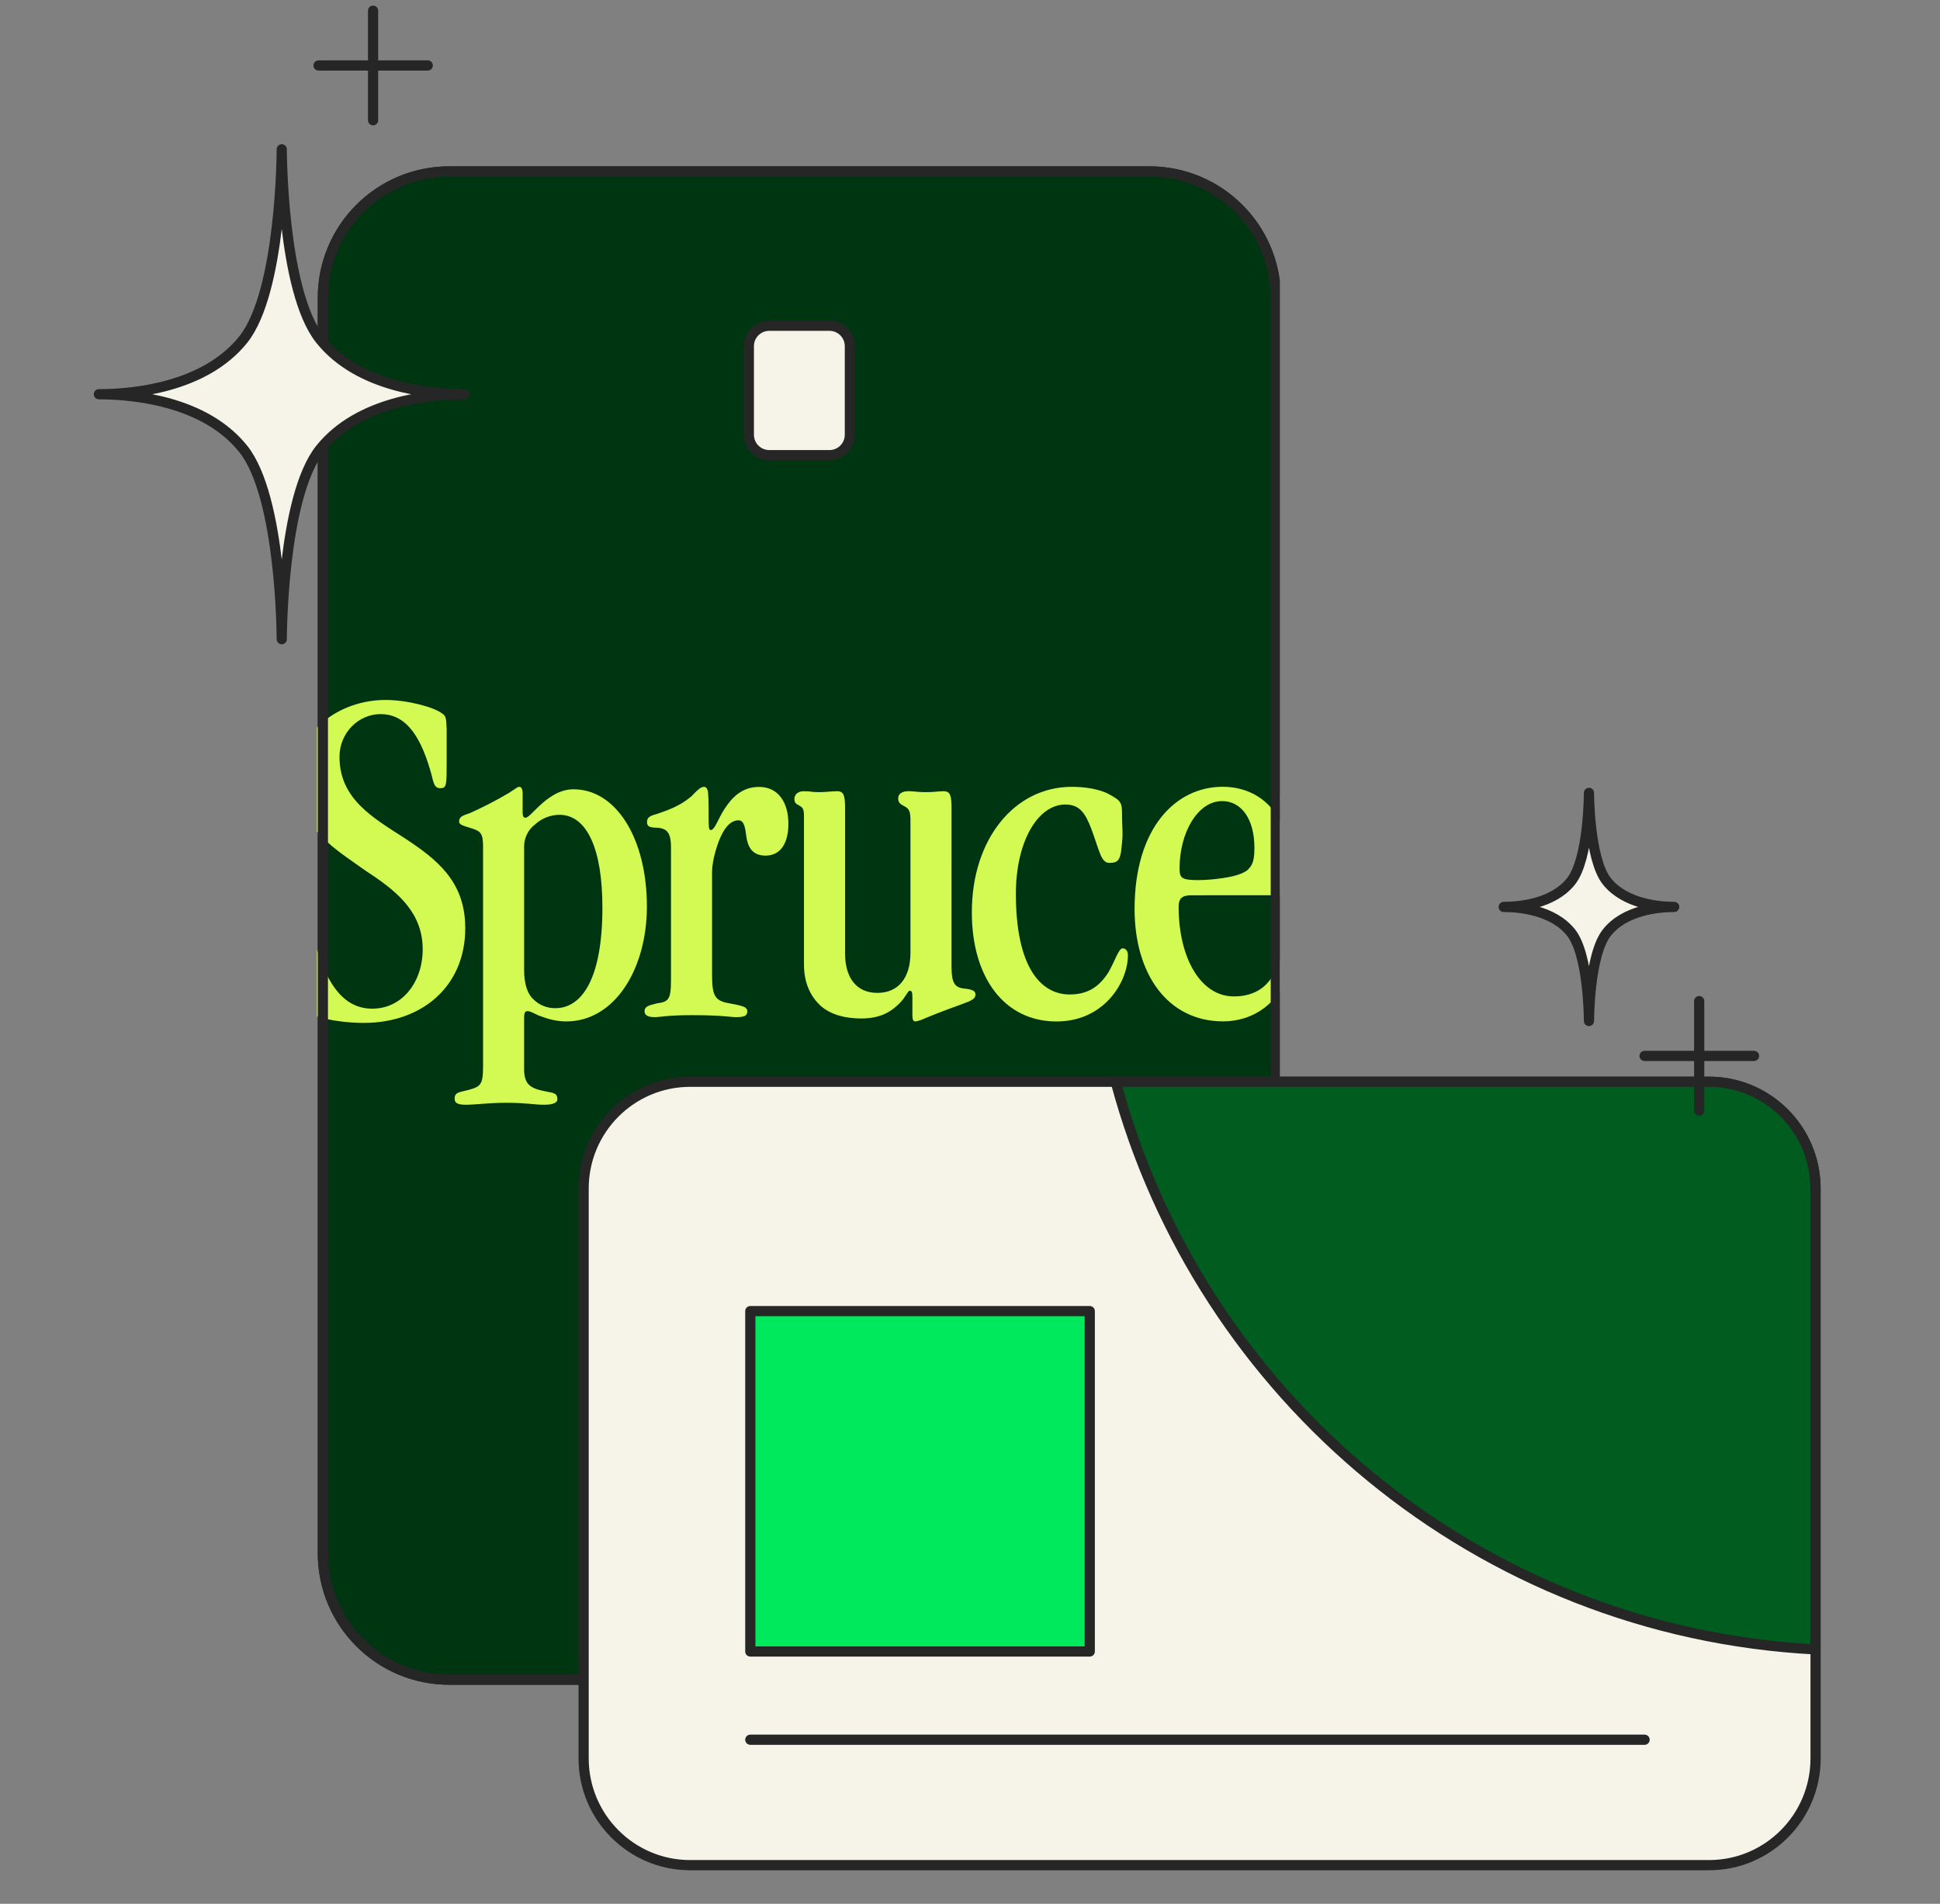 <svg width="108" height="106" viewBox="0 0 108 106" fill="none" xmlns="http://www.w3.org/2000/svg">
<rect x="0" y="0" width="108" height="106" fill="#808080" stroke="none"/>
<g clip-path="url(#clip0_20061_8395)">
<path d="M71.025 16.581V86.485C71.025 90.371 67.874 93.522 63.988 93.522H25.011C21.124 93.522 17.974 90.371 17.974 86.485L17.974 16.581C17.974 12.695 21.124 9.545 25.011 9.545L63.988 9.545C67.874 9.545 71.025 12.695 71.025 16.581Z" fill="#003512" stroke="#262626" stroke-width="0.568" stroke-linecap="round" stroke-linejoin="round"/>
<path d="M25.901 51.68C25.901 54.959 23.448 56.954 20.263 56.954C18.874 56.954 17.321 56.654 16.804 56.162C16.505 55.862 16.396 55.342 16.368 53.812C16.368 53.046 16.341 52.011 16.45 51.461C16.532 51.188 16.614 51.133 16.804 51.133C17.131 51.133 17.186 51.297 17.294 51.571C17.975 54.495 18.956 56.162 20.726 56.162C22.387 56.162 23.531 54.686 23.531 52.855C23.531 50.888 22.224 49.74 20.726 48.729C20.345 48.482 19.963 48.209 19.582 47.936C18.002 46.843 16.505 45.586 16.505 43.235C16.505 40.773 18.847 38.973 21.461 38.973C22.714 38.973 24.158 39.383 24.593 39.71C24.812 39.847 24.839 39.929 24.866 40.585V42.386C24.866 43.725 24.866 43.887 24.512 43.887C24.103 43.887 24.13 43.423 23.94 42.848C23.314 40.717 22.444 39.76 21.188 39.76C19.962 39.76 18.9 40.799 18.9 42.138C18.9 44.488 20.755 45.527 22.577 46.7C24.265 47.821 25.899 49.05 25.899 51.647L25.901 51.68Z" fill="#D2FA52"/>
<path d="M29.177 59.517C29.177 60.417 29.558 60.61 30.403 60.774C30.866 60.856 31.029 60.883 31.029 61.211C31.029 61.375 30.839 61.511 30.294 61.511C29.722 61.511 29.313 61.402 28.2 61.402C27.192 61.402 26.456 61.511 25.939 61.511C25.449 61.511 25.312 61.402 25.312 61.184C25.312 60.992 25.34 60.856 25.721 60.774C26.756 60.528 26.892 60.501 26.892 59.353V47.171C26.892 46.433 26.783 46.297 26.294 46.132C25.75 45.968 25.559 45.914 25.559 45.75C25.559 45.504 25.695 45.422 26.131 45.285C26.877 44.954 27.603 44.58 28.306 44.165C28.66 43.946 28.796 43.81 28.904 43.81C29.012 43.81 29.095 43.891 29.095 44.192V45.258C29.095 45.449 29.149 45.531 29.258 45.531C29.395 45.531 29.64 45.231 29.993 44.903C30.456 44.465 31.11 43.946 31.928 43.946C34.297 43.946 36.013 46.679 36.013 50.478C36.013 53.921 34.242 56.872 31.519 56.872C30.865 56.872 30.375 56.681 29.993 56.544C29.694 56.407 29.503 56.298 29.367 56.298C29.177 56.298 29.177 56.489 29.177 56.817L29.177 59.517ZM33.535 50.505C33.535 47.307 32.69 45.367 31.138 45.367C30.632 45.373 30.147 45.568 29.776 45.914C29.592 46.055 29.442 46.236 29.339 46.444C29.235 46.653 29.18 46.882 29.178 47.114V54.002C29.178 54.795 29.368 55.342 29.695 55.642C29.857 55.802 30.048 55.928 30.259 56.012C30.469 56.096 30.694 56.138 30.921 56.134C32.364 56.134 33.536 54.549 33.536 50.532L33.535 50.505Z" fill="#D2FA52"/>
<path d="M37.353 47.171C37.353 46.27 37.081 46.078 36.373 46.078C36.155 46.051 36.019 45.996 36.019 45.778C36.019 45.505 36.182 45.423 36.591 45.314C37.136 45.122 37.816 44.904 38.47 44.357C38.824 44.001 38.987 43.81 39.206 43.81C39.315 43.81 39.423 43.947 39.423 44.221C39.45 44.575 39.45 45.04 39.45 45.587C39.45 45.942 39.45 46.215 39.559 46.215C39.804 46.215 39.941 45.641 40.349 45.015C40.731 44.441 41.275 43.814 42.256 43.814C43.291 43.814 43.89 44.633 43.89 45.864C43.89 46.875 43.508 47.64 42.61 47.64C41.874 47.64 41.629 47.148 41.548 46.574C41.493 46.137 41.439 45.674 41.112 45.674C40.622 45.674 40.267 46.193 40.022 46.822C39.778 47.478 39.641 48.106 39.641 48.571V54.2C39.641 55.401 39.75 55.73 40.622 55.867C41.33 56.004 41.602 56.059 41.602 56.304C41.602 56.578 41.411 56.633 40.948 56.633C40.649 56.633 40.267 56.523 38.524 56.523C37.136 56.523 36.754 56.633 36.455 56.633C36.101 56.633 35.883 56.55 35.883 56.304C35.883 56.031 36.127 55.977 36.564 55.867C37.217 55.785 37.353 55.649 37.353 54.583V47.171Z" fill="#D2FA52"/>
<path d="M52.973 45.039C52.973 44.329 52.918 44.055 52.537 44.055C52.238 44.055 51.972 44.106 51.617 44.106C51.1 44.106 51.191 44.086 50.67 44.055C50.317 44.034 50.002 44.132 50.002 44.465C50.002 44.68 50.126 44.781 50.31 44.871C50.609 45.02 50.685 45.148 50.685 45.695V53.053C50.685 54.434 50.019 55.283 48.847 55.283C47.675 55.283 47.045 54.443 47.045 53.074V45.039C47.045 44.329 46.99 44.055 46.609 44.055C46.31 44.055 45.946 44.106 45.592 44.106C45.075 44.106 45.26 44.055 44.742 44.055C44.388 44.055 44.225 44.274 44.225 44.465C44.225 44.68 44.293 44.752 44.477 44.842C44.776 44.991 44.757 45.148 44.757 45.695V53.702C44.757 54.795 45.165 55.533 45.71 56.025C46.282 56.517 47.099 56.708 47.944 56.708C49.14 56.708 49.699 56.235 50.083 55.856C50.42 55.524 50.533 55.165 50.642 55.165C50.751 55.165 50.793 55.22 50.793 55.521V56.541C50.793 56.76 50.847 56.869 50.929 56.869C51.038 56.869 51.12 56.842 51.283 56.788C51.664 56.624 52.399 56.323 53.544 55.913C54.142 55.694 54.279 55.613 54.306 55.394C54.306 55.175 54.17 55.094 53.653 55.038C53.162 54.984 52.972 54.738 52.972 53.838L52.973 45.039Z" fill="#D2FA52"/>
<path d="M54.103 50.778C54.103 46.734 56.473 43.81 59.66 43.81C60.368 43.81 61.212 43.919 61.784 44.247C62.438 44.602 62.465 44.711 62.465 45.422C62.465 45.831 62.492 46.132 62.492 46.46C62.492 46.734 62.438 47.171 62.41 47.417C62.329 47.963 62.138 48.045 61.757 48.045C61.294 48.045 61.212 47.389 60.777 46.214C60.422 45.258 60.097 44.795 59.306 44.795C57.781 44.795 56.554 46.845 56.554 49.769C56.554 53.813 57.916 55.371 59.55 55.371C60.53 55.371 61.184 54.961 61.703 54.141C62.057 53.541 62.275 52.802 62.493 52.802C62.684 52.802 62.792 52.966 62.792 53.185C62.792 54.66 61.485 56.874 58.816 56.874C55.901 56.874 54.103 54.413 54.103 50.807V50.778Z" fill="#D2FA52"/>
<path d="M66.295 49.849C65.805 49.849 65.614 50.04 65.614 50.478C65.614 53.292 66.81 55.479 68.691 55.479C69.948 55.479 70.68 54.85 71.061 53.918C71.279 53.426 71.333 53.07 71.551 53.07C71.715 53.07 71.824 53.153 71.824 53.453C71.824 53.863 71.688 54.354 71.442 54.82C70.898 55.995 69.647 56.869 68.092 56.869C65.014 56.869 63.162 54.246 63.162 50.611C63.162 46.102 65.45 43.807 68.064 43.807C70.243 43.807 71.823 45.446 71.823 48.206C71.823 49.737 71.796 49.846 71.034 49.846L66.295 49.849ZM65.668 48.348C65.668 48.868 65.75 49.004 66.703 49.004C67.15 49 67.596 48.964 68.038 48.895C68.855 48.785 69.4 48.567 69.534 48.348C69.751 48.13 69.833 47.829 69.833 47.201C69.833 45.588 69.098 44.604 68.038 44.604C66.649 44.604 65.668 46.408 65.668 48.321V48.348Z" fill="#D2FA52"/>
<path d="M71.203 44.565H71.323C71.323 44.596 71.34 44.621 71.391 44.621C71.427 44.621 71.447 44.603 71.447 44.578C71.447 44.553 71.43 44.545 71.378 44.537C71.259 44.522 71.216 44.486 71.216 44.399C71.216 44.321 71.28 44.264 71.383 44.264C71.486 44.264 71.545 44.307 71.552 44.399H71.438C71.438 44.392 71.436 44.386 71.434 44.38C71.431 44.374 71.427 44.369 71.422 44.364C71.417 44.36 71.412 44.356 71.405 44.354C71.399 44.352 71.393 44.351 71.386 44.351H71.383C71.35 44.351 71.333 44.367 71.333 44.389C71.333 44.41 71.346 44.423 71.399 44.431C71.509 44.443 71.564 44.471 71.564 44.565C71.564 44.644 71.505 44.709 71.391 44.709C71.268 44.71 71.207 44.659 71.203 44.565Z" fill="#D2FA52"/>
<path d="M46.176 18.137H42.824C42.196 18.137 41.688 18.645 41.688 19.273V24.207C41.688 24.835 42.196 25.343 42.824 25.343H46.176C46.804 25.343 47.313 24.835 47.313 24.207V19.273C47.313 18.645 46.804 18.137 46.176 18.137Z" fill="#F6F4E9" stroke="#262626" stroke-width="0.568" stroke-linecap="round" stroke-linejoin="round"/>
<path d="M71.025 16.581V86.485C71.025 90.371 67.874 93.522 63.988 93.522H25.011C21.124 93.522 17.974 90.371 17.974 86.485L17.974 16.581C17.974 12.695 21.124 9.545 25.011 9.545L63.988 9.545C67.874 9.545 71.025 12.695 71.025 16.581Z" stroke="#262626" stroke-width="0.568" stroke-linecap="round" stroke-linejoin="round"/>
</g>
<path d="M25.864 21.951C23.984 21.951 19.973 22.311 17.824 25.001C15.685 27.691 15.685 35.589 15.685 35.589C15.685 35.589 15.685 27.691 13.545 25.001C11.405 22.311 7.386 21.951 5.506 21.951C7.386 21.951 11.397 21.592 13.545 18.902C15.685 16.212 15.685 8.314 15.685 8.314C15.685 8.314 15.685 16.212 17.824 18.902C19.964 21.592 23.984 21.951 25.864 21.951Z" fill="#F6F4E9" stroke="#262626" stroke-width="0.568" stroke-linecap="round" stroke-linejoin="round"/>
<path d="M20.77 0.596V6.695" stroke="#262626" stroke-width="0.568" stroke-linecap="round" stroke-linejoin="round"/>
<path d="M23.813 3.646H17.734" stroke="#262626" stroke-width="0.568" stroke-linecap="round" stroke-linejoin="round"/>
<path d="M95.142 60.23H38.422C35.146 60.23 32.49 62.894 32.49 66.179V97.901C32.49 101.187 35.146 103.85 38.422 103.85H95.142C98.418 103.85 101.074 101.187 101.074 97.901V66.179C101.074 62.894 98.418 60.23 95.142 60.23Z" fill="#F6F4E9" stroke="#262626" stroke-width="0.568" stroke-linecap="round" stroke-linejoin="round"/>
<path d="M60.667 73.001H41.77V91.953H60.667V73.001Z" fill="#00E95C" stroke="#262626" stroke-width="0.568" stroke-linecap="round" stroke-linejoin="round"/>
<path d="M41.77 96.866H91.554" stroke="#262626" stroke-width="0.568" stroke-linecap="round" stroke-linejoin="round"/>
<path d="M95.133 60.23H62.111C66.804 77.77 82.337 90.864 101.065 91.836V66.179C101.065 62.894 98.409 60.23 95.133 60.23Z" fill="#005D1F" stroke="#262626" stroke-width="0.568" stroke-linecap="round" stroke-linejoin="round"/>
<path d="M94.594 55.741V61.843" stroke="#262626" stroke-width="0.568" stroke-linecap="round" stroke-linejoin="round"/>
<path d="M97.646 58.792H91.553" stroke="#262626" stroke-width="0.568" stroke-linecap="round" stroke-linejoin="round"/>
<path d="M93.203 50.497C92.325 50.497 90.454 50.668 89.46 51.919C88.458 53.169 88.458 56.848 88.458 56.848C88.458 56.848 88.458 53.169 87.455 51.919C86.452 50.668 84.581 50.497 83.713 50.497C84.59 50.497 86.461 50.326 87.455 49.076C88.458 47.826 88.458 44.147 88.458 44.147C88.458 44.147 88.458 47.826 89.46 49.076C90.463 50.326 92.334 50.497 93.203 50.497Z" fill="#F6F4E9" stroke="#262626" stroke-width="0.568" stroke-linecap="round" stroke-linejoin="round"/>
<defs>
<clipPath id="clip0_20061_8395">
<rect width="53.601" height="88.925" fill="white" transform="translate(17.643 7.059)"/>
</clipPath>
</defs>
</svg>
